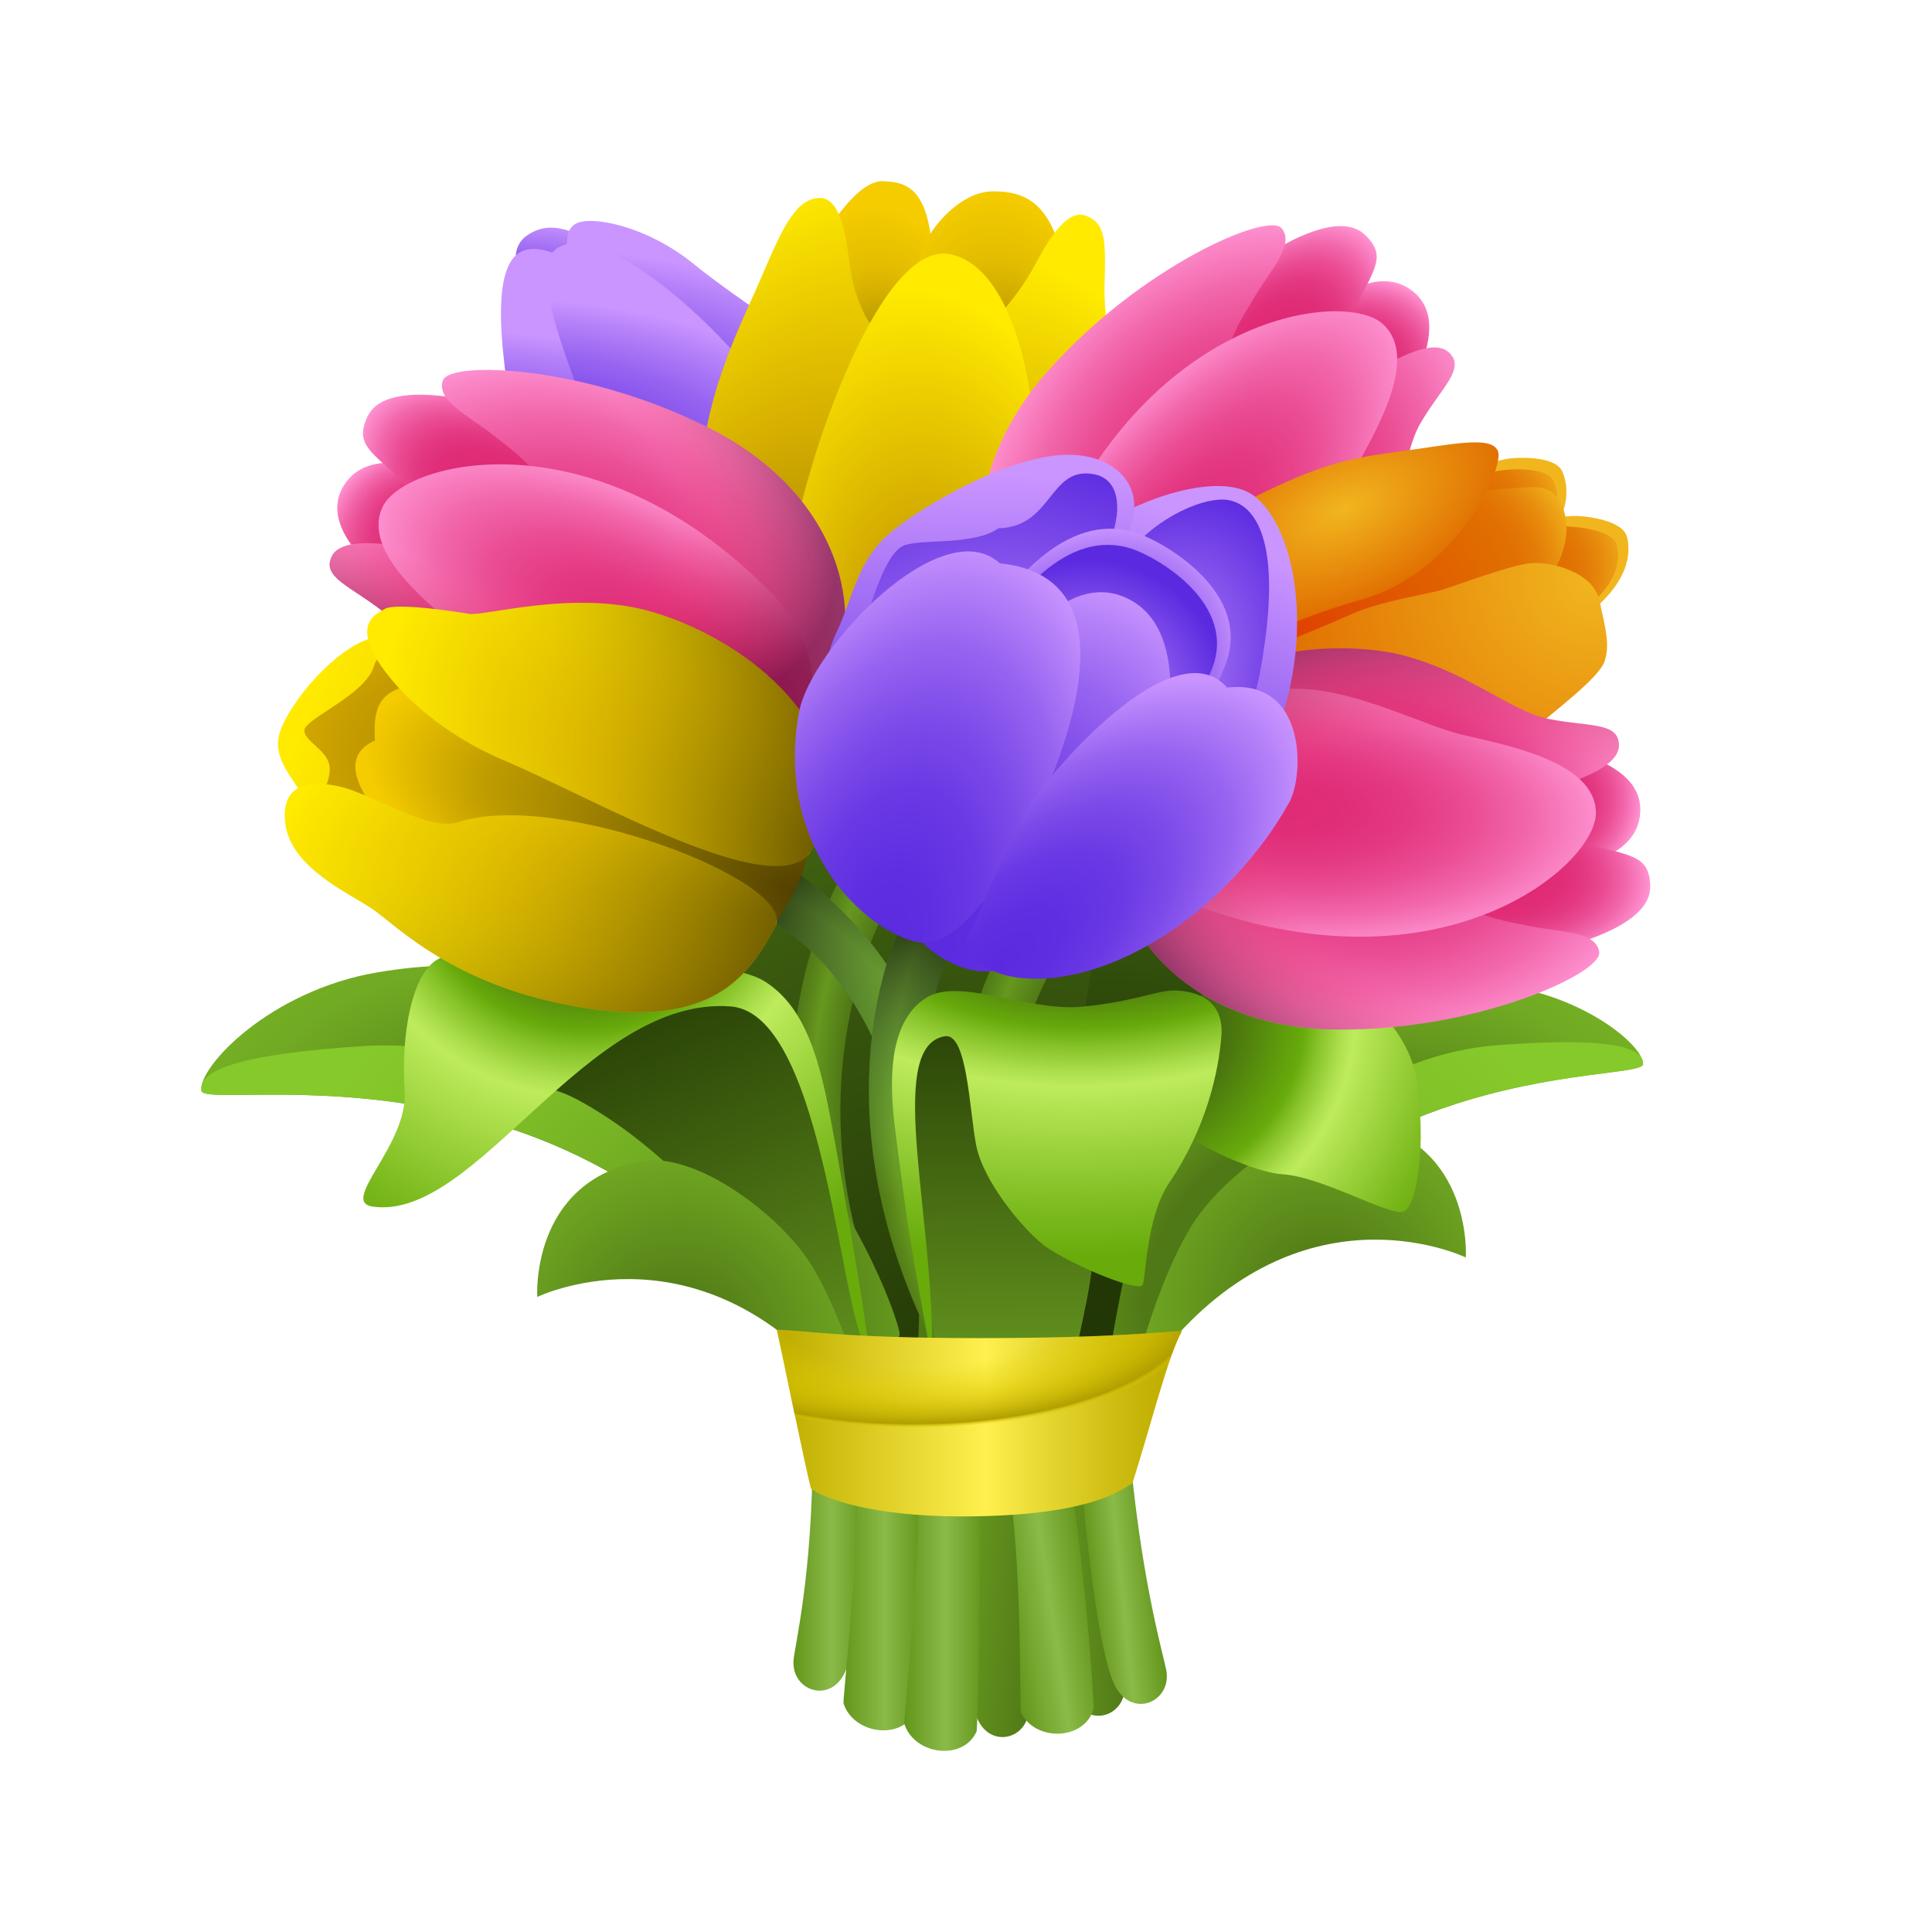 <svg xmlns="http://www.w3.org/2000/svg"  viewBox="0 0 48 48" width="192px" height="192px"><radialGradient id="gbL9Jd5FOgyjKBRO8Vuy4a" cx="25.135" cy="34.819" r="34.26" gradientTransform="matrix(1.006 0 0 1.004 -.148 -.091)" gradientUnits="userSpaceOnUse"><stop offset="0" stop-color="#213605"/><stop offset="1" stop-color="#66981f"/></radialGradient><path fill="url(#gbL9Jd5FOgyjKBRO8Vuy4a)" d="M19.915,33.276c0-2.536-0.115-2.874-0.536-5.129s-3.378-4.938-3.455-7.362 s1.693-6.616,1.923-7.18c0.23-0.564-0.038-0.676,1.724-0.676c1.762,0,4.635,2.424,5.248,2.142s2.92,7.22,3.035,9.249 c0.115,2.029-1.766,7.03-1.842,9.792S19.915,33.276,19.915,33.276z"/><radialGradient id="gbL9Jd5FOgyjKBRO8Vuy4b" cx="23.942" cy="25.934" r="4.073" gradientTransform="matrix(1 .11 -.213 1.934 5.337 -26.406)" gradientUnits="userSpaceOnUse"><stop offset=".684" stop-color="#4f7816"/><stop offset=".858" stop-color="#66981f"/><stop offset=".925" stop-color="#5a871a"/><stop offset="1" stop-color="#4f7816"/></radialGradient><path fill="url(#gbL9Jd5FOgyjKBRO8Vuy4b)" d="M21.432,20.912c-0.696,0.898-3.027,4.991-0.901,11.18c0.031,0.035,0.732-0.234,1.122-0.209 c-2.023-5.505,0.504-9.992,1.019-10.244C22.308,21.436,21.432,20.912,21.432,20.912z"/><radialGradient id="gbL9Jd5FOgyjKBRO8Vuy4c" cx="28.185" cy="27.174" r="4.073" gradientTransform="matrix(1.004 .073 -.141 1.941 3.316 -26.488)" gradientUnits="userSpaceOnUse"><stop offset=".684" stop-color="#4f7816"/><stop offset=".858" stop-color="#66981f"/><stop offset=".925" stop-color="#5a871a"/><stop offset="1" stop-color="#4f7816"/></radialGradient><path fill="url(#gbL9Jd5FOgyjKBRO8Vuy4c)" d="M25.248,22.913c-0.662,0.923-2.838,5.1-0.483,11.206c0.033,0.033,0.723-0.261,1.113-0.251 c-2.227-5.426,0.131-10.003,0.636-10.275C26.142,23.404,25.248,22.913,25.248,22.913z"/><radialGradient id="gbL9Jd5FOgyjKBRO8Vuy4d" cx="27.011" cy="24.771" r="7.64" gradientTransform="matrix(-.37 -.938 -.867 .373 48.525 44.374)" gradientUnits="userSpaceOnUse"><stop offset=".684" stop-color="#4f7816"/><stop offset=".858" stop-color="#66981f"/><stop offset=".925" stop-color="#5a871a"/><stop offset="1" stop-color="#4f7816"/></radialGradient><path fill="url(#gbL9Jd5FOgyjKBRO8Vuy4d)" d="M19.273,21.287c2.594,1.774,5.255,4.771,4.6,12.332c-0.154,0.053-0.729-0.051-1.086,0.163 c0.592-9.333-3.595-10.881-4.29-11.268C18.751,22.152,19.273,21.287,19.273,21.287z"/><linearGradient id="gbL9Jd5FOgyjKBRO8Vuy4e" x1="17.615" x2="22.292" y1="25.331" y2="28.35" gradientUnits="userSpaceOnUse"><stop offset="0" stop-color="#181f18" stop-opacity=".6"/><stop offset="1" stop-color="#aaff96" stop-opacity="0"/></linearGradient><path fill="url(#gbL9Jd5FOgyjKBRO8Vuy4e)" d="M19.273,21.287c2.594,1.774,5.255,4.771,4.6,12.332c-0.154,0.053-0.729-0.051-1.086,0.163 c0.592-9.333-3.595-10.881-4.29-11.268C18.751,22.152,19.273,21.287,19.273,21.287z"/><radialGradient id="gbL9Jd5FOgyjKBRO8Vuy4f" cx="25.679" cy="27.907" r="4.073" gradientTransform="matrix(1.004 -.073 .142 1.941 -4.035 -24.37)" gradientUnits="userSpaceOnUse"><stop offset=".684" stop-color="#4f7816"/><stop offset=".858" stop-color="#66981f"/><stop offset=".925" stop-color="#5a871a"/><stop offset="1" stop-color="#4f7816"/></radialGradient><path fill="url(#gbL9Jd5FOgyjKBRO8Vuy4f)" d="M22.419,22.952c-0.521,1.009-2.069,5.456,1.147,11.158c0.037,0.028,0.678-0.362,1.065-0.409 c-2.991-5.048-1.321-9.917-0.86-10.259C23.375,23.308,22.419,22.952,22.419,22.952z"/><linearGradient id="gbL9Jd5FOgyjKBRO8Vuy4g" x1="24.417" x2="23.081" y1="23.696" y2="29.908" gradientUnits="userSpaceOnUse"><stop offset="0" stop-color="#181f18" stop-opacity=".6"/><stop offset="1" stop-color="#aaff96" stop-opacity="0"/></linearGradient><path fill="url(#gbL9Jd5FOgyjKBRO8Vuy4g)" d="M22.419,22.952c-0.521,1.009-2.069,5.456,1.147,11.158c0.037,0.028,0.678-0.362,1.065-0.409 c-2.991-5.048-1.321-9.917-0.86-10.259C23.375,23.308,22.419,22.952,22.419,22.952z"/><radialGradient id="gbL9Jd5FOgyjKBRO8Vuy4h" cx="32.783" cy="31.283" r="9.606" gradientTransform="matrix(.867 -.509 .368 .625 -7.123 28.436)" gradientUnits="userSpaceOnUse"><stop offset=".481" stop-color="#4f7816"/><stop offset=".513" stop-color="#537d17"/><stop offset=".705" stop-color="#65991e"/><stop offset=".874" stop-color="#71aa23"/><stop offset="1" stop-color="#75b024"/></radialGradient><path fill="url(#gbL9Jd5FOgyjKBRO8Vuy4h)" d="M36.706,24.428c-8.388-0.26-10.205,9.005-10.126,9.33c0.08,0.325,1.859,1.019,1.978,0.722 c3.385-8.412,12.264-7.532,12.264-8.045C40.823,25.923,39.063,24.501,36.706,24.428z"/><radialGradient id="gbL9Jd5FOgyjKBRO8Vuy4i" cx="28.954" cy="34.192" r="11.528" gradientTransform="matrix(1.006 0 0 1.004 -.148 -.091)" gradientUnits="userSpaceOnUse"><stop offset="0" stop-color="#4f7816"/><stop offset=".257" stop-color="#64961e"/><stop offset=".55" stop-color="#76b224"/><stop offset=".807" stop-color="#82c329"/><stop offset="1" stop-color="#86c92a"/></radialGradient><path fill="url(#gbL9Jd5FOgyjKBRO8Vuy4i)" d="M37.233,25.965c-5.954,0.442-9.289,8.005-9.209,8.331c0.08,0.325,0.416,0.481,0.535,0.184 c3.385-8.412,12.264-7.532,12.264-8.045C40.823,25.923,39.584,25.791,37.233,25.965z"/><radialGradient id="gbL9Jd5FOgyjKBRO8Vuy4j" cx="52.491" cy="30.508" r="11.019" gradientTransform="matrix(-.93 -.384 -.278 .67 72.133 31.07)" gradientUnits="userSpaceOnUse"><stop offset=".481" stop-color="#4f7816"/><stop offset=".513" stop-color="#537d17"/><stop offset=".705" stop-color="#65991e"/><stop offset=".874" stop-color="#71aa23"/><stop offset="1" stop-color="#75b024"/></radialGradient><path fill="url(#gbL9Jd5FOgyjKBRO8Vuy4j)" d="M9.36,24.161c9.487-1.628,13.03,8.609,12.991,8.991c-0.039,0.382-1.949,1.453-2.132,1.135 c-5.187-9.019-15.134-6.609-15.216-7.191C4.922,26.513,6.694,24.618,9.36,24.161z"/><radialGradient id="gbL9Jd5FOgyjKBRO8Vuy4k" cx="48.099" cy="33.845" r="13.224" gradientTransform="matrix(-.996 .139 .14 .994 62.897 -6.273)" gradientUnits="userSpaceOnUse"><stop offset="0" stop-color="#4f7816"/><stop offset=".257" stop-color="#64961e"/><stop offset=".55" stop-color="#76b224"/><stop offset=".807" stop-color="#82c329"/><stop offset="1" stop-color="#86c92a"/></radialGradient><path fill="url(#gbL9Jd5FOgyjKBRO8Vuy4k)" d="M9.007,25.991c6.835-0.444,11.83,7.619,11.791,8.001c-0.039,0.382-0.396,0.613-0.579,0.295 c-5.187-9.019-15.134-6.609-15.216-7.191C4.922,26.513,6.307,26.166,9.007,25.991z"/><radialGradient id="gbL9Jd5FOgyjKBRO8Vuy4l" cx="44.279" cy="31.49" r="4.931" gradientTransform="matrix(-.945 -.345 -.346 .943 85.624 17.89)" gradientUnits="userSpaceOnUse"><stop offset=".128" stop-color="#4f7816"/><stop offset="1" stop-color="#73ab23"/></radialGradient><path fill="url(#gbL9Jd5FOgyjKBRO8Vuy4l)" d="M29.251,33.166c3.41-3.748,7.167-1.924,7.167-1.924s0.181-2.847-2.572-3.368 c-1.369-0.259-3.426,1.327-4.18,2.485c-0.754,1.158-1.272,3.019-1.272,3.019L29.251,33.166z"/><radialGradient id="gbL9Jd5FOgyjKBRO8Vuy4m" cx="27.478" cy="33.934" r="16.032" gradientTransform="matrix(1.006 0 0 1.004 -.148 -.091)" gradientUnits="userSpaceOnUse"><stop offset="0" stop-color="#213605"/><stop offset=".294" stop-color="#233906"/><stop offset=".481" stop-color="#294108"/><stop offset=".638" stop-color="#33500c"/><stop offset=".779" stop-color="#426511"/><stop offset=".907" stop-color="#557f18"/><stop offset="1" stop-color="#66981f"/></radialGradient><path fill="url(#gbL9Jd5FOgyjKBRO8Vuy4m)" d="M26.041,34.047c0.353-1.627,0.677-1.903,0.579-3.438c-0.098-1.535,0.315-9.934,2.038-9.562 c1.722,0.372,3.188,0.748,2.767,1.23c-2.111,2.418-3.743,9.977-3.937,12.047C27.301,36.312,26.041,34.047,26.041,34.047z"/><linearGradient id="gbL9Jd5FOgyjKBRO8Vuy4n" x1="29.507" x2="31.21" y1="38.541" y2="38.541" gradientTransform="scale(-1 1) rotate(2.224 -14.07 -1438.451)" gradientUnits="userSpaceOnUse"><stop offset="0" stop-color="#517a17"/><stop offset="1" stop-color="#66981f"/></linearGradient><path fill="url(#gbL9Jd5FOgyjKBRO8Vuy4n)" d="M27.309,36.69c0.112,3.032,0.587,4.812,0.626,5.15c0.093,0.801-0.974,1.182-1.33,0.21 c-0.24-0.657-0.47-2.39-0.563-5.162c-0.023-0.675,0.794-1.27,0.743-1.213C26.785,35.675,27.294,36.279,27.309,36.69z"/><linearGradient id="gbL9Jd5FOgyjKBRO8Vuy4o" x1="19.713" x2="21.461" y1="38.518" y2="38.518" gradientUnits="userSpaceOnUse"><stop offset="0" stop-color="#63961c"/><stop offset=".544" stop-color="#8bba48"/><stop offset="1" stop-color="#66981f"/></linearGradient><path fill="url(#gbL9Jd5FOgyjKBRO8Vuy4o)" d="M20.188,36.07c0,3.035-0.445,4.833-0.472,5.173c-0.064,0.804,1.017,1.141,1.336,0.156 c0.216-0.666,0.418-2.408,0.409-5.182c-0.002-0.676-0.84-1.237-0.787-1.182C20.674,35.035,20.188,35.659,20.188,36.07z"/><linearGradient id="gbL9Jd5FOgyjKBRO8Vuy4p" x1="28.335" x2="29.965" y1="38.813" y2="38.813" gradientTransform="scale(-1 1) rotate(5.871 -.069 -517.285)" gradientUnits="userSpaceOnUse"><stop offset="0" stop-color="#63961c"/><stop offset=".544" stop-color="#8bba48"/><stop offset="1" stop-color="#66981f"/></linearGradient><path fill="url(#gbL9Jd5FOgyjKBRO8Vuy4p)" d="M28.101,36.403c0.295,3.019,0.816,4.765,0.876,5.1c0.142,0.793-0.901,1.244-1.314,0.299 c-0.28-0.64-0.553-2.355-0.814-5.116c-0.063-0.672,0.715-1.321,0.668-1.26C27.516,35.425,28.061,35.994,28.101,36.403z"/><linearGradient id="gbL9Jd5FOgyjKBRO8Vuy4q" x1="31.848" x2="33.695" y1="39.315" y2="39.315" gradientTransform="scale(-1 1) rotate(-4.715 8.134 739.463)" gradientUnits="userSpaceOnUse"><stop offset="0" stop-color="#517a17"/><stop offset="1" stop-color="#66981f"/></linearGradient><path fill="url(#gbL9Jd5FOgyjKBRO8Vuy4q)" d="M25.412,37.252c-0.238,3.024,0.144,4.858,0.145,5.2c0.001,0.807-1.103,1.049-1.344,0.04 c-0.163-0.683-0.307-2.439-0.081-5.203c0.055-0.673,0.934-1.16,0.877-1.11C25.009,36.178,25.444,36.842,25.412,37.252z"/><linearGradient id="gbL9Jd5FOgyjKBRO8Vuy4r" x1="20.956" x2="22.839" y1="39.485" y2="39.485" gradientUnits="userSpaceOnUse"><stop offset="0" stop-color="#63961c"/><stop offset=".544" stop-color="#8bba48"/><stop offset="1" stop-color="#66981f"/></linearGradient><path fill="url(#gbL9Jd5FOgyjKBRO8Vuy4r)" d="M21.309,36.921c-0.014,2.184-0.377,5.317-0.351,5.4c0.243,0.766,1.458,0.936,1.795,0.184 c0.016-0.035,0.094-2.564,0.085-5.338c-0.002-0.676-0.84-1.237-0.787-1.182C22.051,35.985,21.311,36.509,21.309,36.921z"/><linearGradient id="gbL9Jd5FOgyjKBRO8Vuy4s" x1="22.468" x2="24.351" y1="39.996" y2="39.996" gradientUnits="userSpaceOnUse"><stop offset="0" stop-color="#63961c"/><stop offset=".544" stop-color="#8bba48"/><stop offset="1" stop-color="#66981f"/></linearGradient><path fill="url(#gbL9Jd5FOgyjKBRO8Vuy4s)" d="M22.82,37.431c-0.014,2.184-0.377,5.317-0.351,5.4c0.243,0.766,1.458,0.936,1.795,0.184 c0.016-0.035,0.094-2.564,0.085-5.338c-0.002-0.676-0.84-1.237-0.787-1.182C23.563,36.495,22.823,37.02,22.82,37.431z"/><linearGradient id="gbL9Jd5FOgyjKBRO8Vuy4t" x1="25.157" x2="27.215" y1="39.53" y2="39.53" gradientTransform="rotate(-8.36 26.53 41.03)" gradientUnits="userSpaceOnUse"><stop offset="0" stop-color="#63961c"/><stop offset=".544" stop-color="#8bba48"/><stop offset="1" stop-color="#66981f"/></linearGradient><path fill="url(#gbL9Jd5FOgyjKBRO8Vuy4t)" d="M25.106,37.143c0.289,2.163,0.224,5.329,0.261,5.407c0.346,0.72,1.572,0.703,1.802-0.092 c0.011-0.037-0.122-2.562-0.516-5.305c-0.096-0.668-1.002-1.095-0.942-1.049C25.711,36.104,25.051,36.736,25.106,37.143z"/><linearGradient id="gbL9Jd5FOgyjKBRO8Vuy4u" x1="24.94" x2="25.013" y1="25.811" y2="34.352" gradientUnits="userSpaceOnUse"><stop offset="0" stop-color="#2d4708"/><stop offset="1" stop-color="#66981f"/></linearGradient><path fill="url(#gbL9Jd5FOgyjKBRO8Vuy4u)" d="M23.285,35.235c0.105-1.265,0.038-1.44-0.163-2.588c-0.201-1.148-0.856-3.324-0.81-4.537 c0.046-1.213,0.156-2.533,0.339-2.801c0.184-0.268,0.001-0.339,1.232-0.238c1.231,0.101,3.137,1.475,3.577,1.37 c0.44-0.105-0.293,3.541-0.296,4.559c-0.003,1.018-0.513,2.617-0.68,3.99S23.285,35.235,23.285,35.235z"/><radialGradient id="gbL9Jd5FOgyjKBRO8Vuy4v" cx="27.894" cy="25.151" r="10.63" gradientTransform="matrix(1.006 0 0 1.004 -.148 -.091)" gradientUnits="userSpaceOnUse"><stop offset=".195" stop-color="#42660f"/><stop offset=".269" stop-color="#4c790e"/><stop offset=".418" stop-color="#67aa0b"/><stop offset=".421" stop-color="#68ab0b"/><stop offset=".458" stop-color="#87c329"/><stop offset=".51" stop-color="#aee04e"/><stop offset=".538" stop-color="#bdeb5c"/><stop offset=".572" stop-color="#b2e351"/><stop offset=".749" stop-color="#7dbb1f"/><stop offset=".835" stop-color="#68ab0b"/></radialGradient><path fill="url(#gbL9Jd5FOgyjKBRO8Vuy4v)" d="M28.714,25.616c0.661-0.745,3.072-2.096,3.432-2.054s2.752,1.507,3.032,3.186 c0.28,1.679,0.025,3.179-0.288,3.345s-2.032-0.868-3.045-0.92C30.942,29.126,27.047,27.494,28.714,25.616z"/><radialGradient id="gbL9Jd5FOgyjKBRO8Vuy4w" cx="27.356" cy="21.874" r="9.736" gradientTransform="matrix(.058 1.002 -1.733 .101 63.68 -7.746)" gradientUnits="userSpaceOnUse"><stop offset=".217" stop-color="#42660f"/><stop offset=".269" stop-color="#4c790e"/><stop offset=".376" stop-color="#67aa0b"/><stop offset=".377" stop-color="#68ab0b"/><stop offset=".424" stop-color="#87c329"/><stop offset=".489" stop-color="#aee04e"/><stop offset=".523" stop-color="#bdeb5c"/><stop offset=".574" stop-color="#b2e351"/><stop offset=".832" stop-color="#7dbb1f"/><stop offset=".958" stop-color="#68ab0b"/></radialGradient><path fill="url(#gbL9Jd5FOgyjKBRO8Vuy4w)" d="M28.388,31.923c-0.124,0.206-1.98-0.59-2.509-1.029c-0.529-0.44-1.46-1.563-1.629-2.454 c-0.169-0.891-0.221-2.785-0.774-2.695c-1.548,0.252-0.165,4.776-0.331,8.31c-0.104-1.289-0.438-2.1-0.918-6.098 c-0.164-1.363-0.067-2.631,0.786-3.169c0.814-0.513,2.543,0.345,3.85,0.224c1.392-0.128,1.916-0.443,2.422-0.401 c0.863,0.071,1.107,0.572,1.06,1.134c-0.072,0.873-0.357,2.254-1.299,3.645C28.475,30.231,28.466,31.794,28.388,31.923z"/><linearGradient id="gbL9Jd5FOgyjKBRO8Vuy4x" x1="16.099" x2="20.226" y1="25.658" y2="35.519" gradientUnits="userSpaceOnUse"><stop offset="0" stop-color="#2d4708"/><stop offset="1" stop-color="#66981f"/></linearGradient><path fill="url(#gbL9Jd5FOgyjKBRO8Vuy4x)" d="M20.197,33.377c-2.363-4.077-5.973-6.509-6.793-6.329c-0.82,0.18-0.496-1.483,0.621-1.986 c1.117-0.503,4.93-0.653,5.817,0.958s1.423,6.264,1.796,7.213S20.197,33.377,20.197,33.377z"/><radialGradient id="gbL9Jd5FOgyjKBRO8Vuy4y" cx="62.419" cy="39.167" r="4.931" gradientTransform="matrix(.945 -.345 .346 .943 -55.653 17.89)" gradientUnits="userSpaceOnUse"><stop offset=".128" stop-color="#4f7816"/><stop offset="1" stop-color="#73ab23"/></radialGradient><path fill="url(#gbL9Jd5FOgyjKBRO8Vuy4y)" d="M20.515,34.146c-3.41-3.748-7.167-1.924-7.167-1.924s-0.181-2.847,2.572-3.368 c1.369-0.259,3.426,1.327,4.18,2.485c0.754,1.158,1.272,3.019,1.272,3.019L20.515,34.146z"/><radialGradient id="gbL9Jd5FOgyjKBRO8Vuy4z" cx="17.225" cy="20.373" r="11.259" gradientTransform="matrix(.983 -.216 .216 .98 -6.782 5.111)" gradientUnits="userSpaceOnUse"><stop offset=".217" stop-color="#42660f"/><stop offset=".269" stop-color="#4c790e"/><stop offset=".376" stop-color="#67aa0b"/><stop offset=".377" stop-color="#68ab0b"/><stop offset=".424" stop-color="#87c329"/><stop offset=".489" stop-color="#aee04e"/><stop offset=".523" stop-color="#bdeb5c"/><stop offset=".574" stop-color="#b2e351"/><stop offset=".832" stop-color="#7dbb1f"/><stop offset=".958" stop-color="#68ab0b"/></radialGradient><path fill="url(#gbL9Jd5FOgyjKBRO8Vuy4z)" d="M9.258,29.977c-0.839-0.123,0.89-1.528,0.796-2.883c-0.094-1.355,0.166-2.959,0.871-3.286 c0.705-0.327,2.102-0.118,3.189-0.013c1.087,0.105,3.993,0.02,4.897,0.595c0.904,0.575,1.262,1.692,1.514,2.853 c0.206,0.947,0.953,5.258,1.065,6.251c-0.687-0.224-1.02-8.302-3.434-8.489C14.573,24.729,11.838,30.356,9.258,29.977z"/><linearGradient id="gbL9Jd5FOgyjKBRO8Vuy4A" x1="19.487" x2="29.002" y1="35.356" y2="35.356" gradientUnits="userSpaceOnUse"><stop offset="0" stop-color="#bfae00"/><stop offset=".525" stop-color="#fff04f"/><stop offset=".655" stop-color="#eadb36"/><stop offset=".882" stop-color="#cbba0f"/><stop offset="1" stop-color="#bfae00"/></linearGradient><path fill="url(#gbL9Jd5FOgyjKBRO8Vuy4A)" d="M19.299,33.039c0.608,0,1.559,0.206,5.015,0.206s4.722-0.173,5.048-0.173 c-0.337,0.606-0.727,2.198-1.227,3.78c-0.304,0.184-1.106,0.823-4.255,0.823c-2.184,0-3.398-0.433-3.734-0.693 C19.994,36.385,19.462,33.764,19.299,33.039z"/><radialGradient id="gbL9Jd5FOgyjKBRO8Vuy4B" cx="22.707" cy="32.47" r="11.584" gradientTransform="matrix(1.006 0 0 .414 -.148 19.072)" gradientUnits="userSpaceOnUse"><stop offset=".303" stop-color="#e3cf00" stop-opacity="0"/><stop offset=".395" stop-color="#e0cc00" stop-opacity=".316"/><stop offset=".47" stop-color="#d6c300" stop-opacity=".57"/><stop offset=".538" stop-color="#c5b300" stop-opacity=".803"/><stop offset=".596" stop-color="#b09f00"/><stop offset=".61" stop-color="#d4c100" stop-opacity=".358"/><stop offset=".618" stop-color="#e3cf00" stop-opacity="0"/></radialGradient><path fill="url(#gbL9Jd5FOgyjKBRO8Vuy4B)" d="M19.299,33.039c0.608,0,1.559,0.206,5.015,0.206s4.722-0.173,5.048-0.173 c-0.337,0.606-0.727,2.198-1.227,3.78c-0.304,0.184-1.106,0.823-4.255,0.823c-2.184,0-3.398-0.433-3.734-0.693 C19.994,36.385,19.462,33.764,19.299,33.039z"/><g><radialGradient id="gbL9Jd5FOgyjKBRO8Vuy4C" cx="14.024" cy="24.16" r="6.215" gradientTransform="matrix(1.072 -.075 .04 .542 -4.382 -3.212)" gradientUnits="userSpaceOnUse"><stop offset="0" stop-color="#5b2ae0"/><stop offset=".201" stop-color="#5f2ee1"/><stop offset=".389" stop-color="#6a38e4"/><stop offset=".571" stop-color="#7d4be9"/><stop offset=".751" stop-color="#9764f1"/><stop offset=".926" stop-color="#b985fa"/><stop offset="1" stop-color="#ca95ff"/></radialGradient><path fill="url(#gbL9Jd5FOgyjKBRO8Vuy4C)" d="M13.102,7.511c-0.443-0.981-0.358-1.475,0.071-1.713s0.83-0.21,1.861,0.335 s3.262,2.923,3.336,4.048S15.321,12.428,13.102,7.511z"/><radialGradient id="gbL9Jd5FOgyjKBRO8Vuy4D" cx="13.553" cy="28.808" r="9.655" gradientTransform="matrix(1.072 -.075 .04 .542 -5.533 -1.105)" gradientUnits="userSpaceOnUse"><stop offset="0" stop-color="#5b2ae0"/><stop offset=".201" stop-color="#5f2ee1"/><stop offset=".389" stop-color="#6a38e4"/><stop offset=".571" stop-color="#7d4be9"/><stop offset=".751" stop-color="#9764f1"/><stop offset=".926" stop-color="#b985fa"/><stop offset="1" stop-color="#ca95ff"/></radialGradient><path fill="url(#gbL9Jd5FOgyjKBRO8Vuy4D)" d="M12.532,9.053c-0.119-1.034-0.228-2.609,0.504-2.838c0.732-0.229,2.013,0.833,2.776,1.572 s4.835,7.519,4.577,8.159c-0.258,0.641-0.834,1.22-1.83,1.373c-0.996,0.153-1.553,0.514-2.447,0.169 c-0.894-0.345-2.448-0.818-2.921-3.967C12.72,10.372,12.651,10.087,12.532,9.053z"/><radialGradient id="gbL9Jd5FOgyjKBRO8Vuy4E" cx="14.735" cy="26.784" r="10.111" gradientTransform="matrix(1.072 -.075 .04 .542 -5.05 -1.751)" gradientUnits="userSpaceOnUse"><stop offset="0" stop-color="#5b2ae0"/><stop offset=".201" stop-color="#5f2ee1"/><stop offset=".389" stop-color="#6a38e4"/><stop offset=".571" stop-color="#7d4be9"/><stop offset=".751" stop-color="#9764f1"/><stop offset=".926" stop-color="#b985fa"/><stop offset="1" stop-color="#ca95ff"/></radialGradient><path fill="url(#gbL9Jd5FOgyjKBRO8Vuy4E)" d="M14.361,7.063c-0.26-0.593-0.427-1.266-0.075-1.494c0.351-0.228,1.749,0.017,2.947,0.988 c1.198,0.971,3.192,2.219,3.896,2.676c2.219,1.44,2.463,5.088,0.243,6.385c-1.394,0.814-1.491-1.028-2.043-0.814 s-2.726-4.3-3.338-5.158C15.38,8.789,14.361,7.063,14.361,7.063z"/><radialGradient id="gbL9Jd5FOgyjKBRO8Vuy4F" cx="14.482" cy="27.779" r="9.523" gradientTransform="matrix(1.072 -.075 .04 .542 -5.293 -1.342)" gradientUnits="userSpaceOnUse"><stop offset="0" stop-color="#5b2ae0"/><stop offset=".201" stop-color="#5f2ee1"/><stop offset=".389" stop-color="#6a38e4"/><stop offset=".571" stop-color="#7d4be9"/><stop offset=".751" stop-color="#9764f1"/><stop offset=".926" stop-color="#b985fa"/><stop offset="1" stop-color="#ca95ff"/></radialGradient><path fill="url(#gbL9Jd5FOgyjKBRO8Vuy4F)" d="M16.628,15.221c-0.857-0.909-1.342-2.997-1.671-3.997c-0.329-1.001-1.979-4.476-1.125-5.051 c0.854-0.575,2.966,0.893,4.688,2.903s2.582,2.644,2.935,3.773c0.353,1.129,0.223,2.756-0.787,3.474 C19.659,17.039,18.277,16.969,16.628,15.221z"/></g><g><radialGradient id="gbL9Jd5FOgyjKBRO8Vuy4G" cx="22.424" cy="6.522" r="5.162" gradientTransform="matrix(-.113 -1.038 .565 -.061 20.94 34.149)" gradientUnits="userSpaceOnUse"><stop offset="0" stop-color="#695500"/><stop offset=".306" stop-color="#a38700"/><stop offset=".577" stop-color="#d1ad00"/><stop offset=".713" stop-color="#e2bc00"/><stop offset="1" stop-color="#f5cc00"/></radialGradient><path fill="url(#gbL9Jd5FOgyjKBRO8Vuy4G)" d="M20.284,6.233c0.28-0.603,1.051-1.765,1.661-1.732c0.61,0.032,1.236,0.15,1.24,2.376 s-0.467,3.472-1.364,3.362C20.924,10.128,19.301,8.351,20.284,6.233z"/><radialGradient id="gbL9Jd5FOgyjKBRO8Vuy4H" cx="25.099" cy="7.332" r="5.803" gradientTransform="matrix(-.113 -1.038 .565 -.061 23.77 37.277)" gradientUnits="userSpaceOnUse"><stop offset="0" stop-color="#695500"/><stop offset=".306" stop-color="#a38700"/><stop offset=".577" stop-color="#d1ad00"/><stop offset=".713" stop-color="#e2bc00"/><stop offset="1" stop-color="#f5cc00"/></radialGradient><path fill="url(#gbL9Jd5FOgyjKBRO8Vuy4H)" d="M22.95,6.13c0.163-0.458,0.9-1.37,1.714-1.376c0.814-0.006,1.4,0.295,1.73,1.625 c0.33,1.33-0.041,3.803-1.319,4.145S22.067,8.61,22.95,6.13z"/><radialGradient id="gbL9Jd5FOgyjKBRO8Vuy4I" cx="24.511" cy="13.643" r="10.511" gradientTransform="matrix(-.113 -1.038 .565 -.061 20.758 43.643)" gradientUnits="userSpaceOnUse"><stop offset="0" stop-color="#997d00"/><stop offset=".475" stop-color="#d6af00"/><stop offset="1" stop-color="#ffea00"/></radialGradient><path fill="url(#gbL9Jd5FOgyjKBRO8Vuy4I)" d="M23.989,8.558c0.652-0.399,1.333-1.282,1.653-1.848c0.222-0.392,0.769-1.534,1.309-1.359 s0.52,0.665,0.49,1.757c-0.033,1.195,0.624,4.249,0.178,6.054s-1.617,3.812-3.293,3.967c-1.618,0.149-1.856-0.268-2.016-0.607 C21.358,14.503,23.989,8.558,23.989,8.558z"/><radialGradient id="gbL9Jd5FOgyjKBRO8Vuy4J" cx="156.524" cy="64.362" r="12.653" gradientTransform="matrix(.485 -.935 -.507 -.246 -25.029 178.479)" gradientUnits="userSpaceOnUse"><stop offset="0" stop-color="#997d00"/><stop offset=".475" stop-color="#d6af00"/><stop offset="1" stop-color="#ffea00"/></radialGradient><path fill="url(#gbL9Jd5FOgyjKBRO8Vuy4J)" d="M22.209,8.642c-0.72-0.451-0.997-1.376-1.091-2.013c-0.065-0.441-0.16-1.694-0.731-1.71 c-0.57-0.016-0.921,0.675-1.399,1.805c-0.469,1.108-1.277,2.606-1.518,4.446s-0.529,3.938,2.05,5.346 c1.412,0.771,2.923,0.091,3.197-0.173C24.349,14.768,22.209,8.642,22.209,8.642z"/><radialGradient id="gbL9Jd5FOgyjKBRO8Vuy4K" cx="22.384" cy="13.328" r="9.896" gradientTransform="matrix(-.113 -1.038 .565 -.061 18.388 41.514)" gradientUnits="userSpaceOnUse"><stop offset="0" stop-color="#997d00"/><stop offset=".475" stop-color="#d6af00"/><stop offset="1" stop-color="#ffea00"/></radialGradient><path fill="url(#gbL9Jd5FOgyjKBRO8Vuy4K)" d="M19.772,13.185c0.3-1.78,2.095-7.247,3.846-6.868c1.751,0.38,2.32,4.177,2.051,6.41 s-1.077,4.628-3.072,4.294C20.601,16.688,19.387,15.471,19.772,13.185z"/></g><g><radialGradient id="gbL9Jd5FOgyjKBRO8Vuy4L" cx="-23.869" cy="44.469" r="3.144" gradientTransform="matrix(.789 -.623 -.495 -.624 74.014 22.54)" gradientUnits="userSpaceOnUse"><stop offset="0" stop-color="#bd0051"/><stop offset=".174" stop-color="#c90f5e"/><stop offset=".415" stop-color="#e02a76"/><stop offset=".535" stop-color="#e12e79"/><stop offset=".646" stop-color="#e43983"/><stop offset=".755" stop-color="#ea4c93"/><stop offset=".862" stop-color="#f266ab"/><stop offset=".966" stop-color="#fb88c8"/><stop offset="1" stop-color="#ff95d3"/></radialGradient><path fill="url(#gbL9Jd5FOgyjKBRO8Vuy4L)" d="M31.481,9.154c0.263-0.463,2.285-2.913,3.588-1.942s-0.666,3.407-0.949,3.862 S28.892,13.715,31.481,9.154z"/><radialGradient id="gbL9Jd5FOgyjKBRO8Vuy4M" cx="-25.237" cy="45.661" r="4.538" gradientTransform="matrix(.55 -.84 -.46 -.3 66.2 2.04)" gradientUnits="userSpaceOnUse"><stop offset="0" stop-color="#bd0051"/><stop offset=".174" stop-color="#c90f5e"/><stop offset=".415" stop-color="#e02a76"/><stop offset=".535" stop-color="#e12e79"/><stop offset=".646" stop-color="#e43983"/><stop offset=".755" stop-color="#ea4c93"/><stop offset=".862" stop-color="#f266ab"/><stop offset=".966" stop-color="#fb88c8"/><stop offset="1" stop-color="#ff95d3"/></radialGradient><path fill="url(#gbL9Jd5FOgyjKBRO8Vuy4M)" d="M30.473,7.015c1.084-0.826,2.736-1.85,3.437-1.183c0.701,0.667,0.006,0.983-0.619,2.741 c-0.624,1.759-2.322,4.72-3.804,3.695C28.006,11.243,27.485,9.293,30.473,7.015z"/><radialGradient id="gbL9Jd5FOgyjKBRO8Vuy4N" cx="-27.111" cy="42.828" r="6.546" gradientTransform="matrix(.618 -.792 -.462 -.358 68.133 6.812)" gradientUnits="userSpaceOnUse"><stop offset="0" stop-color="#e02a76"/><stop offset=".204" stop-color="#e12e79"/><stop offset=".396" stop-color="#e43983"/><stop offset=".581" stop-color="#ea4c93"/><stop offset=".764" stop-color="#f266ab"/><stop offset=".943" stop-color="#fb88c8"/><stop offset="1" stop-color="#ff95d3"/></radialGradient><path fill="url(#gbL9Jd5FOgyjKBRO8Vuy4N)" d="M28.3,17.341c2.968,0.762,5.179-2.059,5.699-3.003c0.824-1.497,0.823-3.025,1.298-3.833 c0.521-0.887,1.133-1.355,0.697-1.753c-0.436-0.398-1.507,0.302-1.968,0.511C30.783,10.731,26.325,16.834,28.3,17.341z"/><radialGradient id="gbL9Jd5FOgyjKBRO8Vuy4O" cx="-27.601" cy="44.292" r="7.26" gradientTransform="matrix(.627 -.785 -.596 -.474 74.018 11.43)" gradientUnits="userSpaceOnUse"><stop offset="0" stop-color="#e02a76"/><stop offset=".204" stop-color="#e12e79"/><stop offset=".396" stop-color="#e43983"/><stop offset=".581" stop-color="#ea4c93"/><stop offset=".764" stop-color="#f266ab"/><stop offset=".943" stop-color="#fb88c8"/><stop offset="1" stop-color="#ff95d3"/></radialGradient><path fill="url(#gbL9Jd5FOgyjKBRO8Vuy4O)" d="M25.46,16.116c-1.452-1.58-1.635-4.396,0.563-6.884c2.307-2.611,5.467-3.968,5.815-3.564 s-0.294,1.07-0.671,1.711s-0.951,1.425-0.774,2.828C30.569,11.611,28.39,19.306,25.46,16.116z"/><radialGradient id="gbL9Jd5FOgyjKBRO8Vuy4P" cx="-29.546" cy="43.523" r="7.991" gradientTransform="matrix(.627 -.785 -.344 -.274 62.77 2.654)" gradientUnits="userSpaceOnUse"><stop offset="0" stop-color="#e02a76"/><stop offset=".204" stop-color="#e12e79"/><stop offset=".396" stop-color="#e43983"/><stop offset=".581" stop-color="#ea4c93"/><stop offset=".764" stop-color="#f266ab"/><stop offset=".943" stop-color="#fb88c8"/><stop offset="1" stop-color="#ff95d3"/></radialGradient><path fill="url(#gbL9Jd5FOgyjKBRO8Vuy4P)" d="M26.772,17.053c0.774,0.551,2.819,0.592,4.716-1.234c1.11-1.068,1.577-3.074,2.089-4.006 c0.565-1.028,1.717-2.905,0.782-3.762s-5.733-0.27-8.214,5.452C25.629,14.696,25.668,16.267,26.772,17.053z"/></g><g><radialGradient id="gbL9Jd5FOgyjKBRO8Vuy4Q" cx="29.672" cy="11.847" r="9.607" gradientTransform="matrix(1.045 -.246 .253 1.015 -4.973 13.278)" gradientUnits="userSpaceOnUse"><stop offset=".172" stop-color="#e03400"/><stop offset=".546" stop-color="#e06c00"/><stop offset=".657" stop-color="#e17002"/><stop offset=".76" stop-color="#e37b06"/><stop offset=".86" stop-color="#e88e0e"/><stop offset=".958" stop-color="#eea818"/><stop offset="1" stop-color="#f1b61e"/></radialGradient><path fill="url(#gbL9Jd5FOgyjKBRO8Vuy4Q)" d="M29.164,17.477c-0.232-0.275,2.283-3.701,3.78-4.441c1.497-0.74,2.777-1.25,4.434-1.624 c0.232-0.052,1.27-0.118,1.445,0.318c0.413,1.025-0.638,2.032-0.992,2.38C35.88,16.025,29.396,17.752,29.164,17.477z"/><radialGradient id="gbL9Jd5FOgyjKBRO8Vuy4R" cx="30.416" cy="7.737" r="10.104" gradientTransform="matrix(.888 -.52 .323 .33 -.028 29.79)" gradientUnits="userSpaceOnUse"><stop offset=".172" stop-color="#e03400"/><stop offset=".798" stop-color="#e06c00"/><stop offset=".847" stop-color="#e17002"/><stop offset=".893" stop-color="#e37b06"/><stop offset=".938" stop-color="#e88e0e"/><stop offset=".981" stop-color="#eea818"/><stop offset="1" stop-color="#f1b61e"/></radialGradient><path fill="url(#gbL9Jd5FOgyjKBRO8Vuy4R)" d="M28.869,17.389c-0.225-0.245,2.356-3.409,3.862-4.113c1.506-0.704,2.79-1.194,4.447-1.57 c0.232-0.053,1.266-0.135,1.43,0.257c0.387,0.922-0.681,1.858-1.041,2.181C35.581,15.925,29.093,17.634,28.869,17.389z"/><radialGradient id="gbL9Jd5FOgyjKBRO8Vuy4S" cx="29.337" cy="12.979" r="9.607" gradientTransform="matrix(1.071 -.086 .089 1.04 -2.833 7.107)" gradientUnits="userSpaceOnUse"><stop offset=".172" stop-color="#e03400"/><stop offset=".546" stop-color="#e06c00"/><stop offset=".657" stop-color="#e17002"/><stop offset=".76" stop-color="#e37b06"/><stop offset=".86" stop-color="#e88e0e"/><stop offset=".958" stop-color="#eea818"/><stop offset="1" stop-color="#f1b61e"/></radialGradient><path fill="url(#gbL9Jd5FOgyjKBRO8Vuy4S)" d="M29.968,17.581c-0.186-0.307,2.844-3.314,4.441-3.821s2.942-0.818,4.639-0.94 c0.238-0.017,1.274,0.074,1.378,0.531c0.245,1.075-0.953,1.912-1.358,2.202C36.834,17.153,30.154,17.888,29.968,17.581z"/><radialGradient id="gbL9Jd5FOgyjKBRO8Vuy4T" cx="30.081" cy="9.27" r="10.104" gradientTransform="matrix(.96 -.381 .267 .374 -.918 24.668)" gradientUnits="userSpaceOnUse"><stop offset=".172" stop-color="#e03400"/><stop offset=".798" stop-color="#e06c00"/><stop offset=".847" stop-color="#e17002"/><stop offset=".893" stop-color="#e37b06"/><stop offset=".938" stop-color="#e88e0e"/><stop offset=".981" stop-color="#eea818"/><stop offset="1" stop-color="#f1b61e"/></radialGradient><path fill="url(#gbL9Jd5FOgyjKBRO8Vuy4T)" d="M29.69,17.45c-0.183-0.275,2.87-3.015,4.469-3.484c1.6-0.47,2.947-0.762,4.643-0.885 c0.238-0.017,1.272,0.057,1.372,0.468c0.236,0.969-0.968,1.734-1.375,1.999C36.555,17.01,29.873,17.725,29.69,17.45z"/><radialGradient id="gbL9Jd5FOgyjKBRO8Vuy4U" cx="28.812" cy="12.457" r="10.272" gradientTransform="matrix(.951 -.487 .279 .513 -1.73 25.216)" gradientUnits="userSpaceOnUse"><stop offset=".172" stop-color="#e03400"/><stop offset=".798" stop-color="#e06c00"/><stop offset=".847" stop-color="#e17002"/><stop offset=".893" stop-color="#e37b06"/><stop offset=".938" stop-color="#e88e0e"/><stop offset=".981" stop-color="#eea818"/><stop offset="1" stop-color="#f1b61e"/></radialGradient><path fill="url(#gbL9Jd5FOgyjKBRO8Vuy4U)" d="M29.236,18.679c-0.289-0.314-0.581-0.633-0.773-1.01c-0.192-0.377-0.274-0.827-0.124-1.222 c0.079-0.207,0.216-0.388,0.359-0.56c1.07-1.285,2.551-2.21,4.141-2.8c1.589-0.59,3.288-0.858,4.985-0.976 c0.238-0.017,0.493-0.026,0.696,0.096c0.175,0.106,0.28,0.295,0.337,0.487c0.148,0.5,0.013,1.049-0.257,1.499 s-0.662,0.817-1.062,1.163c-2.206,1.912-4.945,3.445-7.901,3.497L29.236,18.679z"/><radialGradient id="gbL9Jd5FOgyjKBRO8Vuy4V" cx="33.135" cy="8.057" r="3.259" gradientTransform="matrix(.467 .941 -1.733 .811 31.876 -25.069)" gradientUnits="userSpaceOnUse"><stop offset="0" stop-color="#f1b61e"/><stop offset=".711" stop-color="#e06c00"/><stop offset=".791" stop-color="#e06800"/><stop offset=".866" stop-color="#e05d00"/><stop offset=".939" stop-color="#e04a00"/><stop offset="1" stop-color="#e03400"/></radialGradient><path fill="url(#gbL9Jd5FOgyjKBRO8Vuy4V)" d="M28.55,15.132c0.339-0.898,0.413-1.679,2.246-2.602c1.833-0.923,2.518-1.12,3.882-1.3 c1.364-0.18,2.384-0.427,2.54-0.017c0.156,0.411-1.025,3.021-3.388,3.682c-2.364,0.661-3.073,1.423-4.437,1.321 S28.175,16.126,28.55,15.132z"/><radialGradient id="gbL9Jd5FOgyjKBRO8Vuy4W" cx="38.756" cy="10.208" r="10.784" gradientTransform="matrix(1.071 -.086 .089 1.04 -2.833 7.107)" gradientUnits="userSpaceOnUse"><stop offset="0" stop-color="#f1b61e"/><stop offset=".711" stop-color="#e06c00"/><stop offset=".791" stop-color="#e06800"/><stop offset=".866" stop-color="#e05d00"/><stop offset=".939" stop-color="#e04a00"/><stop offset="1" stop-color="#e03400"/></radialGradient><path fill="url(#gbL9Jd5FOgyjKBRO8Vuy4W)" d="M29.655,17.018c0.394-0.494,1.635-0.696,1.933-0.885s1.214-0.521,1.959-0.863 c0.745-0.342,1.965-0.511,2.342-0.635c0.377-0.124,1.597-0.575,2.099-0.639s1.59,0.201,1.748,0.917s0.264,1.107,0.13,1.517 s-1.272,1.254-1.677,1.616c-0.405,0.362-1.775,2.447-3.873,2.545s-2.992,0.382-3.777-0.307 C29.754,19.596,28.212,18.827,29.655,17.018z"/></g><g><radialGradient id="gbL9Jd5FOgyjKBRO8Vuy4X" cx="37.571" cy="20.559" r="3.144" gradientTransform="matrix(.992 -.167 .133 .785 -2.354 10.15)" gradientUnits="userSpaceOnUse"><stop offset="0" stop-color="#bd0051"/><stop offset=".174" stop-color="#c90f5e"/><stop offset=".415" stop-color="#e02a76"/><stop offset=".535" stop-color="#e12e79"/><stop offset=".646" stop-color="#e43983"/><stop offset=".755" stop-color="#ea4c93"/><stop offset=".862" stop-color="#f266ab"/><stop offset=".966" stop-color="#fb88c8"/><stop offset="1" stop-color="#ff95d3"/></radialGradient><path fill="url(#gbL9Jd5FOgyjKBRO8Vuy4X)" d="M36.899,21.587c0.521,0.115,3.699,0.258,3.849-1.357c0.15-1.616-2.982-1.789-3.51-1.883 C36.71,18.252,31.771,20.45,36.899,21.587z"/><radialGradient id="gbL9Jd5FOgyjKBRO8Vuy4Y" cx="36.203" cy="21.753" r="4.538" gradientTransform="matrix(.994 .155 -.085 .541 2.348 4.05)" gradientUnits="userSpaceOnUse"><stop offset="0" stop-color="#bd0051"/><stop offset=".174" stop-color="#c90f5e"/><stop offset=".415" stop-color="#e02a76"/><stop offset=".535" stop-color="#e12e79"/><stop offset=".646" stop-color="#e43983"/><stop offset=".755" stop-color="#ea4c93"/><stop offset=".862" stop-color="#f266ab"/><stop offset=".966" stop-color="#fb88c8"/><stop offset="1" stop-color="#ff95d3"/></radialGradient><path fill="url(#gbL9Jd5FOgyjKBRO8Vuy4Y)" d="M37.817,23.767c1.341-0.249,3.21-0.788,3.183-1.753c-0.027-0.966-0.727-0.662-2.455-1.378 c-1.727-0.715-5.069-1.441-5.298,0.343S34.12,24.455,37.817,23.767z"/><radialGradient id="gbL9Jd5FOgyjKBRO8Vuy4Z" cx="34.328" cy="18.919" r="6.546" gradientTransform="matrix(1.004 .073 -.043 .582 .52 5.415)" gradientUnits="userSpaceOnUse"><stop offset="0" stop-color="#e02a76"/><stop offset=".204" stop-color="#e12e79"/><stop offset=".396" stop-color="#e43983"/><stop offset=".581" stop-color="#ea4c93"/><stop offset=".764" stop-color="#f266ab"/><stop offset=".943" stop-color="#fb88c8"/><stop offset="1" stop-color="#ff95d3"/></radialGradient><path fill="url(#gbL9Jd5FOgyjKBRO8Vuy4Z)" d="M28.676,18.461c1.42-2.709,5.001-2.457,6.052-2.21c1.666,0.392,2.803,1.417,3.722,1.606 c1.009,0.208,1.768,0.068,1.772,0.658c0.004,0.589-1.234,0.914-1.698,1.116C35.258,21.048,27.73,20.263,28.676,18.461z"/><radialGradient id="gbL9Jd5FOgyjKBRO8Vuy4aa" cx="33.839" cy="20.383" r="7.26" gradientTransform="matrix(1.004 .061 -.046 .759 .883 2.93)" gradientUnits="userSpaceOnUse"><stop offset="0" stop-color="#e02a76"/><stop offset=".204" stop-color="#e12e79"/><stop offset=".396" stop-color="#e43983"/><stop offset=".581" stop-color="#ea4c93"/><stop offset=".764" stop-color="#f266ab"/><stop offset=".943" stop-color="#fb88c8"/><stop offset="1" stop-color="#ff95d3"/></radialGradient><path fill="url(#gbL9Jd5FOgyjKBRO8Vuy4aa)" d="M27.685,21.385c0.204,2.134,2.177,4.156,5.501,4.194c3.489,0.04,6.615-1.392,6.547-1.921 c-0.068-0.529-0.993-0.499-1.723-0.649s-1.697-0.25-2.624-1.321C34.461,20.617,27.274,17.077,27.685,21.385z"/><radialGradient id="gbL9Jd5FOgyjKBRO8Vuy4ab" cx="31.894" cy="19.614" r="7.991" gradientTransform="matrix(1.004 .061 -.027 .438 .353 9.497)" gradientUnits="userSpaceOnUse"><stop offset="0" stop-color="#e02a76"/><stop offset=".204" stop-color="#e12e79"/><stop offset=".396" stop-color="#e43983"/><stop offset=".581" stop-color="#ea4c93"/><stop offset=".764" stop-color="#f266ab"/><stop offset=".943" stop-color="#fb88c8"/><stop offset="1" stop-color="#ff95d3"/></radialGradient><path fill="url(#gbL9Jd5FOgyjKBRO8Vuy4ab)" d="M27.867,19.785c0.108-0.942,1.448-2.485,4.078-2.667c1.538-0.107,3.344,0.891,4.381,1.136 c1.144,0.27,3.312,0.674,3.324,1.941c0.012,1.267-3.639,4.428-9.56,2.433C28.855,22.211,27.712,21.13,27.867,19.785z"/></g><radialGradient id="gbL9Jd5FOgyjKBRO8Vuy4ac" cx="36.999" cy="21.774" r="9.696" gradientTransform="matrix(.974 .226 -.142 .613 4.053 .06)" gradientUnits="userSpaceOnUse"><stop offset=".561" stop-color="#ff4068" stop-opacity="0"/><stop offset="1" stop-color="#54002c" stop-opacity=".6"/></radialGradient><path fill="url(#gbL9Jd5FOgyjKBRO8Vuy4ac)" d="M41,22.013c-0.016-0.58-0.282-0.703-0.862-0.863c0.337-0.213,0.572-0.509,0.611-0.92	c0.054-0.578-0.315-0.969-0.832-1.24c0.179-0.137,0.306-0.292,0.305-0.476c-0.004-0.589-0.762-0.45-1.772-0.658	c-0.919-0.189-2.056-1.214-3.722-1.606c-1.04-0.245-4.552-0.489-6.003,2.129c-0.517,0.475-0.811,0.995-0.858,1.405	c-0.013,0.111-0.004,0.216,0,0.323c-0.163,0.315-0.234,0.732-0.182,1.277c0.204,2.134,2.177,4.156,5.501,4.194	c3.489,0.04,6.615-1.392,6.547-1.921c-0.019-0.149-0.111-0.251-0.243-0.328C40.33,23.027,41.016,22.6,41,22.013z"/><g><radialGradient id="gbL9Jd5FOgyjKBRO8Vuy4ad" cx="18.652" cy="22.144" r="3.144" gradientTransform="matrix(-.961 -.298 .237 -.761 23.897 36.027)" gradientUnits="userSpaceOnUse"><stop offset="0" stop-color="#bd0051"/><stop offset=".174" stop-color="#c90f5e"/><stop offset=".415" stop-color="#e02a76"/><stop offset=".535" stop-color="#e12e79"/><stop offset=".646" stop-color="#e43983"/><stop offset=".755" stop-color="#ea4c93"/><stop offset=".862" stop-color="#f266ab"/><stop offset=".966" stop-color="#fb88c8"/><stop offset="1" stop-color="#ff95d3"/></radialGradient><path fill="url(#gbL9Jd5FOgyjKBRO8Vuy4ad)" d="M12.597,12.573c-0.413-0.338-3.184-1.896-4.049-0.522s1.852,2.939,2.281,3.261 C11.257,15.635,16.659,15.897,12.597,12.573z"/><radialGradient id="gbL9Jd5FOgyjKBRO8Vuy4ae" cx="17.284" cy="23.337" r="4.538" gradientTransform="matrix(-.817 -.586 .32 -.445 19.532 33.4)" gradientUnits="userSpaceOnUse"><stop offset="0" stop-color="#bd0051"/><stop offset=".174" stop-color="#c90f5e"/><stop offset=".415" stop-color="#e02a76"/><stop offset=".535" stop-color="#e12e79"/><stop offset=".646" stop-color="#e43983"/><stop offset=".755" stop-color="#ea4c93"/><stop offset=".862" stop-color="#f266ab"/><stop offset=".966" stop-color="#fb88c8"/><stop offset="1" stop-color="#ff95d3"/></radialGradient><path fill="url(#gbL9Jd5FOgyjKBRO8Vuy4ae)" d="M12.764,10.215c-1.309-0.381-3.221-0.742-3.633,0.132s0.349,0.919,1.567,2.335 s3.871,3.568,4.883,2.08S16.374,11.266,12.764,10.215z"/><radialGradient id="gbL9Jd5FOgyjKBRO8Vuy4af" cx="15.409" cy="20.503" r="6.546" gradientTransform="matrix(-.862 -.517 .301 -.5 20.954 34.392)" gradientUnits="userSpaceOnUse"><stop offset="0" stop-color="#e02a76"/><stop offset=".204" stop-color="#e12e79"/><stop offset=".396" stop-color="#e43983"/><stop offset=".581" stop-color="#ea4c93"/><stop offset=".764" stop-color="#f266ab"/><stop offset=".943" stop-color="#fb88c8"/><stop offset="1" stop-color="#ff95d3"/></radialGradient><path fill="url(#gbL9Jd5FOgyjKBRO8Vuy4af)" d="M18.521,19.066c-2.493,1.778-5.574-0.059-6.4-0.753c-1.309-1.1-1.86-2.526-2.595-3.109 c-0.807-0.64-1.547-0.857-1.284-1.384c0.263-0.528,1.515-0.26,2.02-0.231C13.817,13.793,20.18,17.883,18.521,19.066z"/><radialGradient id="gbL9Jd5FOgyjKBRO8Vuy4ag" cx="14.92" cy="21.967" r="7.26" gradientTransform="matrix(-.869 -.507 .385 -.656 19.256 36.89)" gradientUnits="userSpaceOnUse"><stop offset="0" stop-color="#e02a76"/><stop offset=".204" stop-color="#e12e79"/><stop offset=".396" stop-color="#e43983"/><stop offset=".581" stop-color="#ea4c93"/><stop offset=".764" stop-color="#f266ab"/><stop offset=".943" stop-color="#fb88c8"/><stop offset="1" stop-color="#ff95d3"/></radialGradient><path fill="url(#gbL9Jd5FOgyjKBRO8Vuy4ag)" d="M20.728,16.903c0.783-1.996-0.063-4.689-3.012-6.219c-3.096-1.606-6.533-1.736-6.712-1.234 c-0.179,0.503,0.66,0.892,1.244,1.355s1.402,0.988,1.744,2.36C14.334,14.537,19.146,20.932,20.728,16.903z"/><radialGradient id="gbL9Jd5FOgyjKBRO8Vuy4ah" cx="12.975" cy="21.198" r="7.991" gradientTransform="matrix(-.869 -.506 .222 -.379 22.955 30.835)" gradientUnits="userSpaceOnUse"><stop offset="0" stop-color="#e02a76"/><stop offset=".204" stop-color="#e12e79"/><stop offset=".396" stop-color="#e43983"/><stop offset=".581" stop-color="#ea4c93"/><stop offset=".764" stop-color="#f266ab"/><stop offset=".943" stop-color="#fb88c8"/><stop offset="1" stop-color="#ff95d3"/></radialGradient><path fill="url(#gbL9Jd5FOgyjKBRO8Vuy4ah)" d="M19.842,18.249c-0.523,0.792-2.416,1.565-4.845,0.544c-1.421-0.597-2.581-2.3-3.396-2.986 c-0.898-0.756-2.651-2.092-2.088-3.228s5.25-2.313,9.631,2.133C20.057,15.639,20.588,17.118,19.842,18.249z"/></g><radialGradient id="gbL9Jd5FOgyjKBRO8Vuy4ai" cx="11.759" cy="11.108" r="9.759" gradientTransform="matrix(.88 .475 -.269 .499 4.405 -.019)" gradientUnits="userSpaceOnUse"><stop offset=".561" stop-color="#ff4068" stop-opacity="0"/><stop offset="1" stop-color="#54002c" stop-opacity=".6"/></radialGradient><path fill="url(#gbL9Jd5FOgyjKBRO8Vuy4ai)" d="M17.716,10.683c-3.096-1.606-6.533-1.736-6.712-1.234c-0.05,0.142-0.014,0.274,0.069,0.402	c-0.886-0.108-1.692-0.036-1.943,0.495c-0.248,0.525-0.066,0.754,0.379,1.158c-0.397,0.038-0.741,0.197-0.961,0.546	c-0.309,0.491-0.157,1.007,0.182,1.481c-0.222,0.041-0.405,0.123-0.487,0.287c-0.263,0.528,0.477,0.745,1.284,1.384	c0.734,0.583,1.286,2.009,2.595,3.109c0.817,0.687,3.841,2.486,6.32,0.803c0.676-0.191,1.174-0.523,1.401-0.867	c0.061-0.092,0.101-0.19,0.145-0.287c0.288-0.207,0.541-0.549,0.741-1.059C21.511,14.907,20.665,12.214,17.716,10.683z"/><g><linearGradient id="gbL9Jd5FOgyjKBRO8Vuy4aj" x1="16.445" x2="8.172" y1="21.415" y2="16.143" gradientTransform="rotate(-11.887 14.077 19.014)" gradientUnits="userSpaceOnUse"><stop offset="0" stop-color="#d6ab00"/><stop offset="1" stop-color="#ffea00"/></linearGradient><path fill="url(#gbL9Jd5FOgyjKBRO8Vuy4aj)" d="M7.897,20.527c-0.365-1.096-1.29-1.572-0.893-2.473s1.55-2.112,2.348-2.222 c0.798-0.111,6.786,1.102,7.591,1.579c0.805,0.477,1.1,3.36-1.983,4.046C11.877,22.143,8.323,21.806,7.897,20.527z"/><radialGradient id="gbL9Jd5FOgyjKBRO8Vuy4ak" cx="15.756" cy="20.252" r="8.861" gradientTransform="matrix(-.966 -.282 .149 -.507 27.899 34.964)" gradientUnits="userSpaceOnUse"><stop offset=".004" stop-color="#7a5c00"/><stop offset="1" stop-color="#d6ab00"/></radialGradient><path fill="url(#gbL9Jd5FOgyjKBRO8Vuy4ak)" d="M8.664,20.822c-0.449-0.314-0.833-0.794-0.833-0.794s0.436-0.624,0.351-1.024 c-0.084-0.4-0.656-0.603-0.616-0.878c0.04-0.274,1.481-0.862,1.71-1.537c0.229-0.675,0.14,0.294,2.897,0.38 s4.331,1.427,4.395,2.288s1.575,1.531-0.538,1.994S11.189,22.591,8.664,20.822z"/><radialGradient id="gbL9Jd5FOgyjKBRO8Vuy4al" cx="19.659" cy="22.111" r="11.15" gradientTransform="matrix(-.939 -.361 .128 -.33 35.27 36.498)" gradientUnits="userSpaceOnUse"><stop offset="0" stop-color="#523a00"/><stop offset=".132" stop-color="#604600"/><stop offset=".382" stop-color="#856700"/><stop offset=".72" stop-color="#bf9c00"/><stop offset="1" stop-color="#f5cc00"/></radialGradient><path fill="url(#gbL9Jd5FOgyjKBRO8Vuy4al)" d="M9.315,18.399c-0.06-1.046,0.193-1.526,2.091-1.389s10.695,0.272,8.34,5.103 s-7.644,0.181-8.465-0.258C10.461,21.415,7.728,19.09,9.315,18.399z"/><radialGradient id="gbL9Jd5FOgyjKBRO8Vuy4am" cx="19.721" cy="22.414" r="11.875" gradientTransform="matrix(.844 .546 -.319 .491 10.792 -.616)" gradientUnits="userSpaceOnUse"><stop offset="0" stop-color="#997d00"/><stop offset=".475" stop-color="#d6af00"/><stop offset="1" stop-color="#ffea00"/></radialGradient><path fill="url(#gbL9Jd5FOgyjKBRO8Vuy4am)" d="M9.235,16.144c0.245,0.561,1.319,1.922,3.326,2.765c2.135,0.896,6.808,3.617,7.603,2.215 c1.48-2.613-1.285-5.12-3.936-5.914c-1.931-0.578-4.199,0.109-4.58,0.041c-0.382-0.068-1.802-0.275-2.077-0.128 C9.296,15.27,8.939,15.463,9.235,16.144z"/><radialGradient id="gbL9Jd5FOgyjKBRO8Vuy4an" cx="18.733" cy="23.77" r="12.88" gradientTransform="matrix(1.002 .09 -.042 .468 1.82 9.882)" gradientUnits="userSpaceOnUse"><stop offset="0" stop-color="#997d00"/><stop offset=".475" stop-color="#d6af00"/><stop offset="1" stop-color="#ffea00"/></radialGradient><path fill="url(#gbL9Jd5FOgyjKBRO8Vuy4an)" d="M19.258,23.038c-0.613,1.114-1.433,2.419-4.411,2.048c-3.421-0.427-4.979-2.082-5.59-2.499 c-0.58-0.396-2.037-1.024-2.169-2.133c-0.131-1.11,0.794-1.036,1.344-0.914c0.825,0.183,2.2,1.134,2.966,0.883 C13.858,19.617,19.874,21.917,19.258,23.038z"/></g><radialGradient id="gbL9Jd5FOgyjKBRO8Vuy4ao" cx="2.346" cy="14.585" r="19.617" gradientTransform="matrix(.921 .389 -.197 .467 3.059 6.864)" gradientUnits="userSpaceOnUse"><stop offset=".561" stop-color="#ffea00" stop-opacity="0"/><stop offset="1" stop-color="#453800" stop-opacity=".6"/></radialGradient><path fill="url(#gbL9Jd5FOgyjKBRO8Vuy4ao)" d="M16.228,15.21c-1.931-0.578-4.199,0.109-4.581,0.041c-0.382-0.068-1.802-0.275-2.077-0.128	c-0.237,0.127-0.532,0.29-0.42,0.768c-0.78,0.256-1.782,1.336-2.147,2.164c-0.262,0.595,0.053,1.008,0.403,1.534	c-0.227,0.128-0.377,0.379-0.32,0.864c0.131,1.11,1.589,1.737,2.169,2.133c0.612,0.417,2.169,2.072,5.59,2.499	c2.978,0.371,3.798-0.934,4.411-2.048c0.026-0.047,0.024-0.098,0.027-0.149c0.163-0.227,0.318-0.483,0.462-0.777	c0.152-0.313,0.256-0.605,0.32-0.879c0.033-0.036,0.072-0.065,0.097-0.109C21.644,18.511,18.879,16.003,16.228,15.21z"/><g><linearGradient id="gbL9Jd5FOgyjKBRO8Vuy4ap" x1="37.965" x2="40.147" y1="60.481" y2="52.499" gradientTransform="rotate(9.683 266.549 -24.632)" gradientUnits="userSpaceOnUse"><stop offset="0" stop-color="#5b2ae0"/><stop offset="1" stop-color="#ca95ff"/></linearGradient><path fill="url(#gbL9Jd5FOgyjKBRO8Vuy4ap)" d="M27.308,13.133c0.59-0.54,2.649-1.383,3.653-0.928c1.003,0.455,1.724,2.884,0.92,5.508 s-3.009,4.433-4.058,4.01C26.773,21.3,23.919,16.24,27.308,13.133z"/><radialGradient id="gbL9Jd5FOgyjKBRO8Vuy4aq" cx="38.563" cy="57.169" r="5.215" gradientTransform="matrix(.509 -.932 .64 .327 -27.98 34.557)" gradientUnits="userSpaceOnUse"><stop offset="0" stop-color="#ca95ff"/><stop offset="1" stop-color="#5b2ae0"/></radialGradient><path fill="url(#gbL9Jd5FOgyjKBRO8Vuy4aq)" d="M26.969,16.106c0.087-0.49,0.201-1.186,1.061-2.346c0.66-0.89,1.949-1.478,2.551-1.323 c0.747,0.193,1.282,1.327,0.707,4.35c-0.159,0.838-0.71,2.513-2.066,3.144C27.422,20.768,26.394,19.335,26.969,16.106z"/><linearGradient id="gbL9Jd5FOgyjKBRO8Vuy4ar" x1="35.305" x2="33.955" y1="60.434" y2="52.017" gradientTransform="rotate(9.683 266.549 -24.632)" gradientUnits="userSpaceOnUse"><stop offset="0" stop-color="#5b2ae0"/><stop offset="1" stop-color="#ca95ff"/></linearGradient><path fill="url(#gbL9Jd5FOgyjKBRO8Vuy4ar)" d="M20.778,15.72c0.431-0.897,0.511-1.811,1.38-2.518c0.87-0.707,3.118-1.998,4.549-1.899 c1.058,0.073,1.665,0.783,1.418,1.647c-0.247,0.863-1.126,5.643-2.197,6.318s-2.838,1.59-3.856,0.847 C21.053,19.372,20.011,17.316,20.778,15.72z"/><radialGradient id="gbL9Jd5FOgyjKBRO8Vuy4as" cx="35.503" cy="59.242" r="7.468" gradientTransform="matrix(1.053 .166 -.19 1.035 -1.47 -48.304)" gradientUnits="userSpaceOnUse"><stop offset="0" stop-color="#ca95ff"/><stop offset="1" stop-color="#5b2ae0"/></radialGradient><path fill="url(#gbL9Jd5FOgyjKBRO8Vuy4as)" d="M21.387,15.787c0.267-0.834,0.62-2.085,1.093-2.243c0.473-0.158,1.715,0.009,2.327-0.419 c1.349-0.032,1.259-1.559,2.378-1.342c0.601,0.116,0.709,0.81,0.415,1.608c-0.295,0.797-1.594,3.677-3.326,4.568 S20.623,18.169,21.387,15.787z"/><radialGradient id="gbL9Jd5FOgyjKBRO8Vuy4at" cx="37.322" cy="57.521" r="3.536" gradientTransform="matrix(.921 .516 -.672 1.126 31.161 -66.555)" gradientUnits="userSpaceOnUse"><stop offset="0" stop-color="#5b2ae0"/><stop offset=".201" stop-color="#5f2ee1"/><stop offset=".389" stop-color="#6a38e4"/><stop offset=".571" stop-color="#7d4be9"/><stop offset=".751" stop-color="#9764f1"/><stop offset=".926" stop-color="#b985fa"/><stop offset="1" stop-color="#ca95ff"/></radialGradient><path fill="url(#gbL9Jd5FOgyjKBRO8Vuy4at)" d="M28.228,13.239c0.695,0.22,2.964,1.518,2.189,3.346c-0.775,1.829-1.815,4.478-3.549,4.88 c-1.734,0.402-3.347,0.147-3.389-1.285s-0.417-2.504,0.559-4.076S26.461,12.679,28.228,13.239z"/><radialGradient id="gbL9Jd5FOgyjKBRO8Vuy4au" cx="37.322" cy="57.521" r="3.36" gradientTransform="matrix(1.053 .166 -.19 1.035 -1.47 -48.304)" gradientUnits="userSpaceOnUse"><stop offset="0" stop-color="#ca95ff"/><stop offset="1" stop-color="#5b2ae0"/></radialGradient><path fill="url(#gbL9Jd5FOgyjKBRO8Vuy4au)" d="M28.104,13.63c0.631,0.2,2.69,1.377,1.987,3.036c-0.703,1.659-1.647,4.063-3.22,4.428 c-1.573,0.365-3.037,0.134-3.075-1.166c-0.038-1.299-0.379-2.272,0.507-3.698C25.188,14.804,26.501,13.122,28.104,13.63z"/><radialGradient id="gbL9Jd5FOgyjKBRO8Vuy4av" cx="34.996" cy="64.042" r="9.709" gradientTransform="matrix(-.526 .923 -.556 -.297 77.217 10.526)" gradientUnits="userSpaceOnUse"><stop offset="0" stop-color="#5b2ae0"/><stop offset=".201" stop-color="#5f2ee1"/><stop offset=".389" stop-color="#6a38e4"/><stop offset=".571" stop-color="#7d4be9"/><stop offset=".751" stop-color="#9764f1"/><stop offset=".926" stop-color="#b985fa"/><stop offset="1" stop-color="#ca95ff"/></radialGradient><path fill="url(#gbL9Jd5FOgyjKBRO8Vuy4av)" d="M23.692,23.948c-2.469-1.153-0.668-3.79-0.005-5.235c0.663-1.445,2.36-4.566,4.168-3.91 s1.257,3.751,0.59,4.886C27.777,20.824,26.084,25.066,23.692,23.948z"/><radialGradient id="gbL9Jd5FOgyjKBRO8Vuy4aw" cx="33.739" cy="64.109" r="10.031" gradientTransform="matrix(.273 -1.019 .547 .131 -22.4 49.699)" gradientUnits="userSpaceOnUse"><stop offset="0" stop-color="#5b2ae0"/><stop offset=".201" stop-color="#5f2ee1"/><stop offset=".389" stop-color="#6a38e4"/><stop offset=".571" stop-color="#7d4be9"/><stop offset=".751" stop-color="#9764f1"/><stop offset=".926" stop-color="#b985fa"/><stop offset="1" stop-color="#ca95ff"/></radialGradient><path fill="url(#gbL9Jd5FOgyjKBRO8Vuy4aw)" d="M19.852,17.695c0.292-1.586,3.545-5.019,4.988-3.699c2.91,0.295,1.935,3.551,1.423,4.961 c-0.512,1.41-2.134,4.794-3.528,4.436C21.341,23.036,19.26,20.914,19.852,17.695z"/><radialGradient id="gbL9Jd5FOgyjKBRO8Vuy4ax" cx="36.518" cy="64.025" r="8.927" gradientTransform="matrix(.793 -.719 .342 .363 -26.072 27.048)" gradientUnits="userSpaceOnUse"><stop offset="0" stop-color="#5b2ae0"/><stop offset=".201" stop-color="#5f2ee1"/><stop offset=".389" stop-color="#6a38e4"/><stop offset=".571" stop-color="#7d4be9"/><stop offset=".751" stop-color="#9764f1"/><stop offset=".926" stop-color="#b985fa"/><stop offset="1" stop-color="#ca95ff"/></radialGradient><path fill="url(#gbL9Jd5FOgyjKBRO8Vuy4ax)" d="M24.151,23.08c0,0,0.78-1.896,1.307-2.865c0.527-0.969,3.707-4.644,5.028-3.132 c1.982-0.226,1.917,2.182,1.546,2.85c-1.46,2.628-4.41,4.632-6.731,4.357C24.459,24.191,23.724,23.63,24.151,23.08z"/></g></svg>